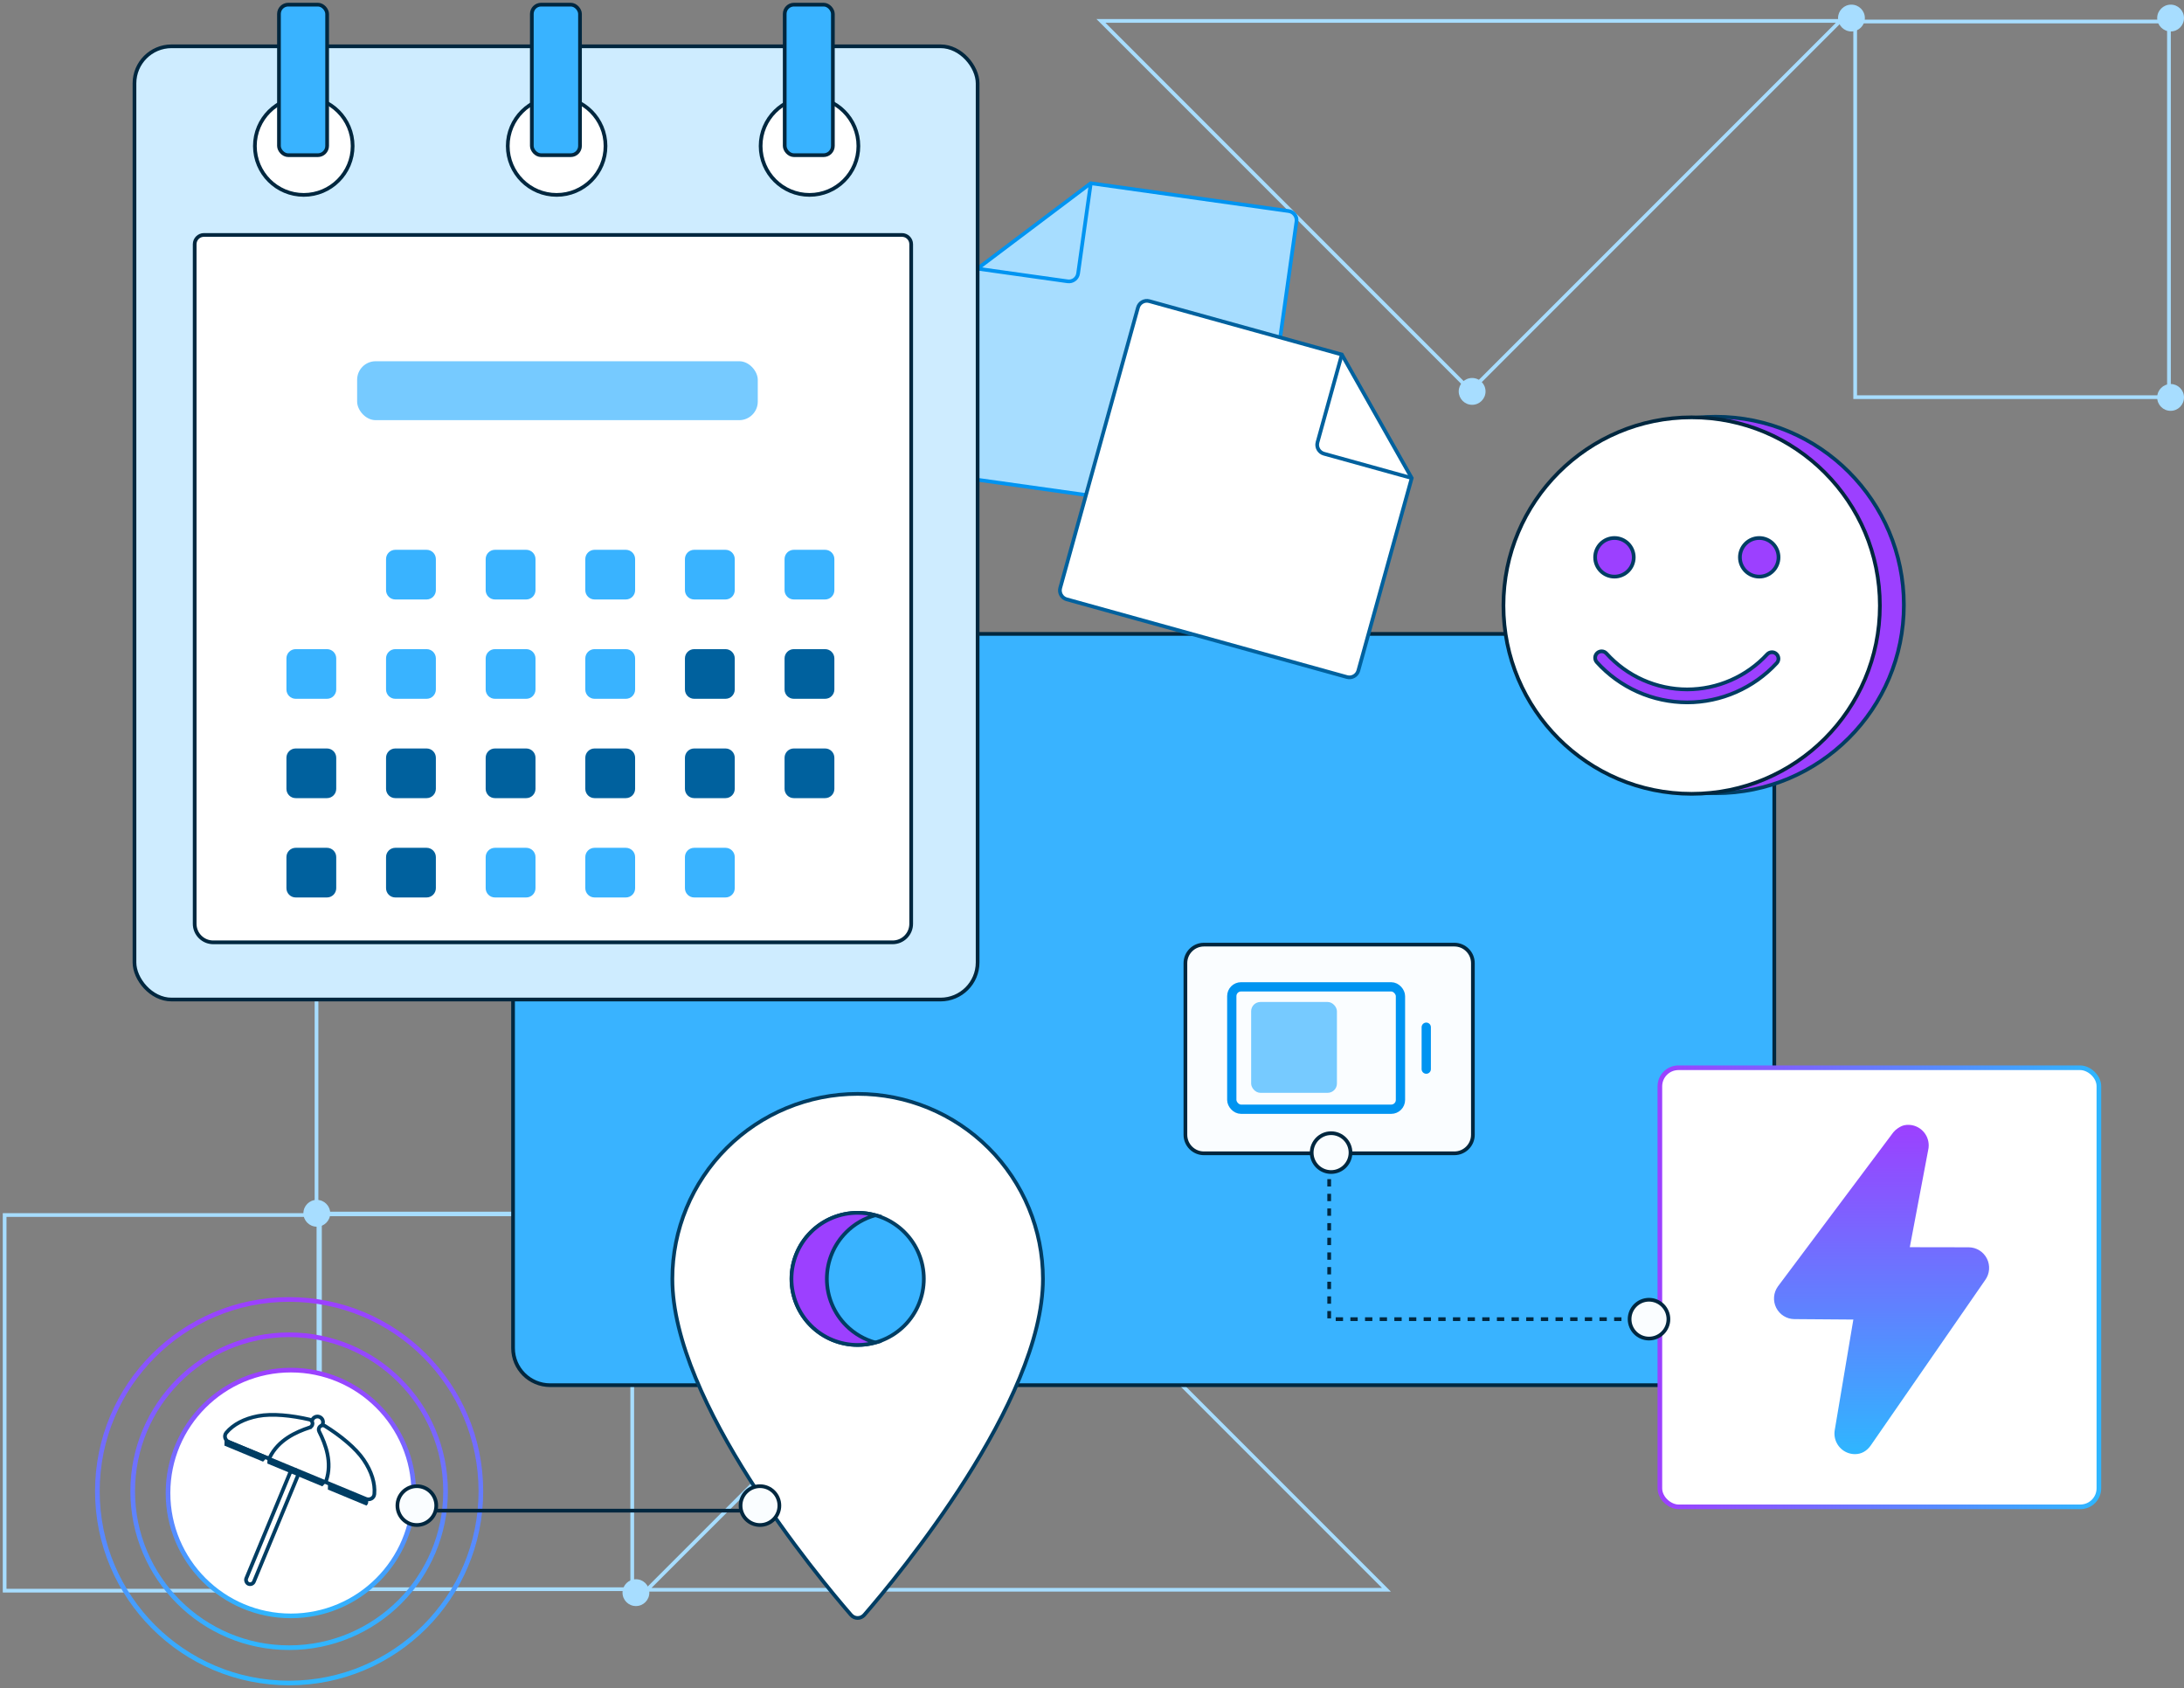 <svg xmlns="http://www.w3.org/2000/svg" width="471" height="364" viewBox="0 0 471 364" fill="none"><rect x="0" y="0" width="471" height="364" fill="#808080" stroke="none"/><path fill-rule="evenodd" clip-rule="evenodd" d="M467.756 4.638L467.756 85.64L400.084 85.64L400.084 4.638L467.756 4.638Z" stroke="#A7DDFF" stroke-width="0.8"></path><path fill-rule="evenodd" clip-rule="evenodd" d="M396.885 4.513L237.428 4.513L317.157 84.241L396.885 4.513Z" stroke="#A7DDFF" stroke-width="0.8"></path><circle cx="317.479" cy="84.399" r="2.892" transform="rotate(90 317.479 84.399)" fill="#A7DDFF"></circle><circle cx="468.108" cy="85.697" r="2.892" transform="rotate(90 468.108 85.697)" fill="#A7DDFF"></circle><circle cx="468.108" cy="3.892" r="2.892" transform="rotate(90 468.108 3.892)" fill="#A7DDFF"></circle><circle cx="399.285" cy="3.892" r="2.892" transform="rotate(90 399.285 3.892)" fill="#A7DDFF"></circle><path d="M235.238 39.512L277.899 45.508C278.993 45.661 279.755 46.673 279.601 47.766L270.872 109.874C270.719 110.968 269.707 111.73 268.613 111.576L206.506 102.848C205.412 102.694 204.65 101.683 204.804 100.589L210.799 57.928L235.238 39.512Z" fill="#A7DDFF" stroke="#0094F1" stroke-width="0.8"></path><path d="M235.238 39.512L232.505 58.959C232.351 60.053 231.34 60.815 230.246 60.661L210.799 57.928" stroke="#0094F1" stroke-width="0.8"></path><path fill-rule="evenodd" clip-rule="evenodd" d="M1 343L1 262L69 262L69 343L1 343Z" stroke="#A7DDFF" stroke-width="0.8"></path><path fill-rule="evenodd" clip-rule="evenodd" d="M68.674 342.683L68.674 261.681L136.346 261.681L136.346 342.683L68.674 342.683Z" stroke="#A7DDFF" stroke-width="0.8"></path><path fill-rule="evenodd" clip-rule="evenodd" d="M139.543 342.808L298.999 342.808L219.271 263.08L139.543 342.808Z" stroke="#A7DDFF" stroke-width="0.8"></path><path fill-rule="evenodd" clip-rule="evenodd" d="M219.349 261.857L68.26 143.231L68.26 261.857L219.349 261.857Z" stroke="#A7DDFF" stroke-width="0.8"></path><circle cx="218.951" cy="262.922" r="2.892" transform="rotate(-90 218.951 262.922)" fill="#A7DDFF"></circle><circle cx="68.322" cy="261.624" r="2.892" transform="rotate(-90 68.322 261.624)" fill="#A7DDFF"></circle><circle cx="68.322" cy="343.428" r="2.892" transform="rotate(-90 68.322 343.428)" fill="#A7DDFF"></circle><circle cx="137.144" cy="343.428" r="2.892" transform="rotate(-90 137.144 343.428)" fill="#A7DDFF"></circle><path d="M374.643 136.692H118.643C114.224 136.692 110.643 140.274 110.643 144.692V290.692C110.643 295.111 114.224 298.692 118.643 298.692H374.643C379.061 298.692 382.643 295.111 382.643 290.692V144.692C382.643 140.274 379.061 136.692 374.643 136.692Z" fill="#9C40FF"></path><path d="M374.643 136.692H118.643C114.224 136.692 110.643 140.274 110.643 144.692V290.692C110.643 295.111 114.224 298.692 118.643 298.692H374.643C379.061 298.692 382.643 295.111 382.643 290.692V144.692C382.643 140.274 379.061 136.692 374.643 136.692Z" fill="white"></path><path d="M374.643 136.692H118.643C114.224 136.692 110.643 140.274 110.643 144.692V290.692C110.643 295.111 114.224 298.692 118.643 298.692H374.643C379.061 298.692 382.643 295.111 382.643 290.692V144.692C382.643 140.274 379.061 136.692 374.643 136.692Z" fill="#39B3FF"></path><path d="M374.643 136.692H118.643C114.224 136.692 110.643 140.274 110.643 144.692V290.692C110.643 295.111 114.224 298.692 118.643 298.692H374.643C379.061 298.692 382.643 295.111 382.643 290.692V144.692C382.643 140.274 379.061 136.692 374.643 136.692Z" stroke="#00273F" stroke-width="0.8"></path><rect x="29" y="9.982" width="181.835" height="205.552" rx="8" fill="#CEECFF" stroke="#00273F" stroke-width="0.8"></rect><path d="M41.984 52.66C41.984 51.555 42.88 50.66 43.984 50.66H194.506C195.61 50.66 196.506 51.555 196.506 52.66V199.2C196.506 201.409 194.715 203.2 192.506 203.2H45.984C43.775 203.2 41.984 201.409 41.984 199.2V52.66Z" fill="white" stroke="#00273F" stroke-width="0.8"></path><circle cx="65.51" cy="31.485" r="10.541" fill="white" stroke="#00273F" stroke-width="0.8"></circle><circle cx="120.043" cy="31.485" r="10.541" fill="white" stroke="#00273F" stroke-width="0.8"></circle><circle cx="174.578" cy="31.485" r="10.541" fill="white" stroke="#00273F" stroke-width="0.8"></circle><rect x="60.162" y="1" width="10.387" height="32.461" rx="2" fill="#9C40FF"></rect><rect x="60.162" y="1" width="10.387" height="32.461" rx="2" fill="white"></rect><rect x="60.162" y="1" width="10.387" height="32.461" rx="2" fill="#39B3FF"></rect><rect x="60.162" y="1" width="10.387" height="32.461" rx="2" stroke="#00273F" stroke-width="0.8"></rect><rect x="114.695" y="1" width="10.387" height="32.461" rx="2" fill="#9C40FF"></rect><rect x="114.695" y="1" width="10.387" height="32.461" rx="2" fill="white"></rect><rect x="114.695" y="1" width="10.387" height="32.461" rx="2" fill="#39B3FF"></rect><rect x="114.695" y="1" width="10.387" height="32.461" rx="2" stroke="#00273F" stroke-width="0.8"></rect><rect x="169.23" y="1" width="10.387" height="32.461" rx="2" fill="#9C40FF"></rect><rect x="169.23" y="1" width="10.387" height="32.461" rx="2" fill="white"></rect><rect x="169.23" y="1" width="10.387" height="32.461" rx="2" fill="#39B3FF"></rect><rect x="169.23" y="1" width="10.387" height="32.461" rx="2" stroke="#00273F" stroke-width="0.8"></rect><path d="M169.197 120.555C169.197 119.451 170.092 118.555 171.197 118.555H177.94C179.044 118.555 179.94 119.451 179.94 120.555V127.265C179.94 128.369 179.044 129.265 177.94 129.265H171.197C170.092 129.265 169.197 128.369 169.197 127.265V120.555ZM147.712 120.555C147.712 119.451 148.607 118.555 149.712 118.555H156.454C157.559 118.555 158.454 119.451 158.454 120.555V127.265C158.454 128.369 157.559 129.265 156.454 129.265H149.712C148.607 129.265 147.712 128.369 147.712 127.265V120.555ZM126.226 120.555C126.226 119.451 127.121 118.555 128.226 118.555H134.969C136.073 118.555 136.969 119.451 136.969 120.555V127.265C136.969 128.369 136.073 129.265 134.969 129.265H128.226C127.121 129.265 126.226 128.369 126.226 127.265V120.555ZM104.741 120.555C104.741 119.451 105.636 118.555 106.741 118.555H113.483C114.588 118.555 115.483 119.451 115.483 120.555V127.265C115.483 128.369 114.588 129.265 113.483 129.265H106.741C105.636 129.265 104.741 128.369 104.741 127.265V120.555ZM83.255 120.555C83.255 119.451 84.15 118.555 85.255 118.555H91.998C93.102 118.555 93.998 119.451 93.998 120.555V127.265C93.998 128.369 93.102 129.265 91.998 129.265H85.255C84.15 129.265 83.255 128.369 83.255 127.265V120.555ZM126.226 141.975C126.226 140.87 127.121 139.975 128.226 139.975H134.969C136.073 139.975 136.969 140.87 136.969 141.975V148.684C136.969 149.789 136.073 150.684 134.969 150.684H128.226C127.121 150.684 126.226 149.789 126.226 148.684V141.975ZM104.741 141.975C104.741 140.87 105.636 139.975 106.741 139.975H113.483C114.588 139.975 115.483 140.87 115.483 141.975V148.684C115.483 149.789 114.588 150.684 113.483 150.684H106.741C105.636 150.684 104.741 149.789 104.741 148.684V141.975ZM83.255 141.975C83.255 140.87 84.15 139.975 85.255 139.975H91.998C93.102 139.975 93.998 140.87 93.998 141.975V148.684C93.998 149.789 93.102 150.684 91.998 150.684H85.255C84.15 150.684 83.255 149.789 83.255 148.684V141.975ZM61.77 141.975C61.77 140.87 62.665 139.975 63.77 139.975H70.512C71.617 139.975 72.512 140.87 72.512 141.975V148.684C72.512 149.789 71.617 150.684 70.512 150.684H63.77C62.665 150.684 61.77 149.789 61.77 148.684V141.975ZM147.712 184.814C147.712 183.709 148.607 182.814 149.712 182.814H156.454C157.559 182.814 158.454 183.709 158.454 184.814V191.523C158.454 192.628 157.559 193.523 156.454 193.523H149.712C148.607 193.523 147.712 192.628 147.712 191.523V184.814ZM126.226 184.814C126.226 183.709 127.121 182.814 128.226 182.814H134.969C136.073 182.814 136.969 183.709 136.969 184.814V191.523C136.969 192.628 136.073 193.523 134.969 193.523H128.226C127.121 193.523 126.226 192.628 126.226 191.523V184.814ZM104.741 184.814C104.741 183.709 105.636 182.814 106.741 182.814H113.483C114.588 182.814 115.483 183.709 115.483 184.814V191.523C115.483 192.628 114.588 193.523 113.483 193.523H106.741C105.636 193.523 104.741 192.628 104.741 191.523V184.814Z" fill="#39B3FF"></path><path d="M177.94 139.975H171.197C170.092 139.975 169.197 140.87 169.197 141.975V148.684C169.197 149.789 170.092 150.684 171.197 150.684H177.94C179.044 150.684 179.94 149.789 179.94 148.684V141.975C179.94 140.87 179.044 139.975 177.94 139.975Z" fill="#00619E"></path><path d="M156.454 139.975H149.712C148.607 139.975 147.712 140.87 147.712 141.975V148.684C147.712 149.789 148.607 150.684 149.712 150.684H156.454C157.559 150.684 158.454 149.789 158.454 148.684V141.975C158.454 140.87 157.559 139.975 156.454 139.975Z" fill="#00619E"></path><path d="M177.94 161.394H171.197C170.092 161.394 169.197 162.29 169.197 163.394V170.104C169.197 171.208 170.092 172.104 171.197 172.104H177.94C179.044 172.104 179.94 171.208 179.94 170.104V163.394C179.94 162.29 179.044 161.394 177.94 161.394Z" fill="#00619E"></path><path d="M156.454 161.394H149.712C148.607 161.394 147.712 162.29 147.712 163.394V170.104C147.712 171.208 148.607 172.104 149.712 172.104H156.454C157.559 172.104 158.454 171.208 158.454 170.104V163.394C158.454 162.29 157.559 161.394 156.454 161.394Z" fill="#00619E"></path><path d="M134.969 161.394H128.226C127.121 161.394 126.226 162.29 126.226 163.394V170.104C126.226 171.208 127.121 172.104 128.226 172.104H134.969C136.073 172.104 136.969 171.208 136.969 170.104V163.394C136.969 162.29 136.073 161.394 134.969 161.394Z" fill="#00619E"></path><path d="M113.483 161.394H106.741C105.636 161.394 104.741 162.29 104.741 163.394V170.104C104.741 171.208 105.636 172.104 106.741 172.104H113.483C114.588 172.104 115.483 171.208 115.483 170.104V163.394C115.483 162.29 114.588 161.394 113.483 161.394Z" fill="#00619E"></path><path d="M91.998 161.394H85.255C84.15 161.394 83.255 162.29 83.255 163.394V170.104C83.255 171.208 84.15 172.104 85.255 172.104H91.998C93.102 172.104 93.998 171.208 93.998 170.104V163.394C93.998 162.29 93.102 161.394 91.998 161.394Z" fill="#00619E"></path><path d="M70.512 161.394H63.77C62.665 161.394 61.77 162.29 61.77 163.394V170.104C61.77 171.208 62.665 172.104 63.77 172.104H70.512C71.617 172.104 72.512 171.208 72.512 170.104V163.394C72.512 162.29 71.617 161.394 70.512 161.394Z" fill="#00619E"></path><path d="M91.998 182.814H85.255C84.15 182.814 83.255 183.709 83.255 184.814V191.523C83.255 192.628 84.15 193.523 85.255 193.523H91.998C93.102 193.523 93.998 192.628 93.998 191.523V184.814C93.998 183.709 93.102 182.814 91.998 182.814Z" fill="#00619E"></path><path d="M70.512 182.814H63.77C62.665 182.814 61.77 183.709 61.77 184.814V191.523C61.77 192.628 62.665 193.523 63.77 193.523H70.512C71.617 193.523 72.512 192.628 72.512 191.523V184.814C72.512 183.709 71.617 182.814 70.512 182.814Z" fill="#00619E"></path><rect x="77.018" y="77.894" width="86.404" height="12.707" rx="4" fill="#76CAFF"></rect><circle cx="369.994" cy="130.454" r="40.591" fill="#9C40FF" stroke="#003D63" stroke-width="0.8"></circle><circle cx="364.822" cy="130.584" r="40.591" fill="white" stroke="#00273F" stroke-width="0.8"></circle><path d="M381.113 141.088C378.912 143.468 376.244 145.369 373.276 146.672C370.307 147.975 367.102 148.651 363.86 148.659C360.573 148.654 357.324 147.96 354.321 146.621C351.319 145.283 348.631 143.33 346.43 140.889C346.179 140.621 345.832 140.462 345.466 140.447C345.099 140.431 344.74 140.56 344.468 140.807C344.195 141.053 344.03 141.396 344.008 141.762C343.986 142.129 344.109 142.489 344.35 142.766C346.814 145.498 349.824 147.682 353.184 149.179C356.545 150.676 360.182 151.451 363.86 151.456C371.161 151.456 378.201 148.368 383.169 142.986C383.42 142.714 383.554 142.352 383.539 141.981C383.524 141.611 383.363 141.261 383.09 141.009C382.817 140.757 382.456 140.624 382.085 140.639C381.714 140.654 381.365 140.815 381.113 141.088Z" fill="#9C40FF" stroke="#003D63" stroke-width="0.8"></path><circle cx="379.394" cy="120.176" r="4.163" fill="#9C40FF" stroke="#003D63" stroke-width="0.8"></circle><circle cx="348.169" cy="120.176" r="4.163" fill="#9C40FF" stroke="#003D63" stroke-width="0.8"></circle><rect width="94.677" height="94.677" rx="4" transform="matrix(-4.37114e-08 1 1 4.37114e-08 357.967 230.245)" fill="#001F33"></rect><rect width="94.677" height="94.677" rx="4" transform="matrix(-4.37114e-08 1 1 4.37114e-08 357.967 230.245)" fill="white"></rect><rect width="94.677" height="94.677" rx="4" transform="matrix(-4.37114e-08 1 1 4.37114e-08 357.967 230.245)" stroke="url(#paint0_linear_205_8431)" stroke-miterlimit="10"></rect><path d="M411.517 242.553C411.398 242.553 411.28 242.558 411.163 242.566C410.385 242.63 409.87 242.892 409.259 243.306C408.915 243.538 408.604 243.817 408.337 244.135C408.257 244.231 408.181 244.33 408.11 244.433L383.427 277.391C382.452 278.739 382.309 280.518 383.058 282.004C383.806 283.491 385.318 284.433 386.975 284.445L399.691 284.539L395.693 308.301C395.313 310.343 396.392 312.379 398.292 313.199C398.844 313.438 399.439 313.561 400.04 313.561C401.424 313.561 402.562 312.908 403.415 311.728L428.129 276.013C429.104 274.665 429.246 272.884 428.498 271.4C427.75 269.913 426.238 268.971 424.581 268.959L411.865 268.937L415.82 248.043C415.904 247.701 415.946 247.35 415.946 246.997C415.946 244.593 414.048 242.633 411.674 242.555C411.621 242.553 411.569 242.553 411.517 242.553Z" fill="url(#paint1_linear_205_8431)"></path><path d="M259.643 203.692C257.433 203.692 255.643 205.483 255.643 207.692L255.643 244.692C255.643 246.902 257.433 248.692 259.643 248.692L313.643 248.692C315.852 248.692 317.643 246.902 317.643 244.692L317.643 207.692C317.643 205.483 315.852 203.692 313.643 203.692L259.643 203.692Z" fill="#FAFDFF" stroke="#00273F" stroke-width="0.8" stroke-miterlimit="10"></path><path d="M356.002 284.453L286.652 284.453L286.652 249.252" stroke="#00273F" stroke-width="0.8" stroke-dasharray="1.58 1.58"></path><path d="M287.065 244.355C284.753 244.355 282.879 246.229 282.879 248.541C282.879 250.854 284.753 252.728 287.065 252.728C289.377 252.728 291.252 250.854 291.252 248.541C291.252 246.229 289.377 244.355 287.065 244.355Z" fill="#FAFDFF" stroke="#00273F" stroke-width="0.8" stroke-miterlimit="10"></path><path d="M355.624 280.266C353.312 280.266 351.437 282.141 351.437 284.453C351.437 286.765 353.312 288.64 355.624 288.64C357.936 288.64 359.811 286.765 359.811 284.453C359.811 282.141 357.936 280.266 355.624 280.266Z" fill="#FAFDFF" stroke="#00273F" stroke-width="0.8" stroke-miterlimit="10"></path><path d="M307.584 221.501V230.538" stroke="#0094F1" stroke-width="2" stroke-linecap="round" stroke-linejoin="round"></path><rect x="265.646" y="212.795" width="36.376" height="26.39" rx="2" stroke="#0094F1" stroke-width="2" stroke-linecap="round" stroke-linejoin="round"></rect><rect x="269.82" y="216.06" width="18.5" height="19.588" rx="2" fill="#76CAFF"></rect><circle cx="62.353" cy="321.559" r="33.736" stroke="url(#paint2_linear_205_8431)" stroke-miterlimit="10"></circle><circle cx="62.353" cy="321.559" r="41.353" stroke="url(#paint3_linear_205_8431)" stroke-miterlimit="10"></circle><circle cx="62.732" cy="321.939" r="26.497" fill="white" stroke="url(#paint4_linear_205_8431)" stroke-miterlimit="10"></circle><path d="M57.689 314.404L58.034 314.547L58.201 314.213C60.041 310.514 63.788 308.791 66.771 307.817L66.646 307.436L66.771 307.817C67.194 307.678 67.407 307.299 67.4 306.937C67.393 306.571 67.16 306.197 66.716 306.094C62.932 305.212 58.681 304.765 55.649 305.345C52.686 305.911 50.31 307.144 48.805 308.937C48.209 309.648 48.588 310.631 49.356 310.949L57.689 314.404Z" stroke="#003D63" stroke-width="0.8"></path><path d="M70.584 319.751L70.239 319.608L70.358 319.254C71.675 315.338 70.246 311.47 68.828 308.671C68.627 308.273 68.745 307.854 69.006 307.603C69.27 307.35 69.699 307.251 70.086 307.492C73.384 309.546 76.703 312.239 78.436 314.794C80.129 317.29 80.936 319.843 80.731 322.175C80.649 323.099 79.686 323.525 78.917 323.206L70.584 319.751Z" stroke="#003D63" stroke-width="0.8"></path><path d="M69.42 307.491L69.574 307.119C69.83 306.503 69.537 305.796 68.921 305.54V305.54C68.304 305.285 67.597 305.577 67.342 306.194L67.188 306.566" stroke="#003D63" stroke-width="0.8"></path><path d="M57.695 313.998L70.611 319.353L69.512 320.503L57.658 315.588L57.695 313.998Z" fill="#003D63"></path><path d="M48.44 310.136L57.832 314.031L56.734 315.18L48.402 311.726L48.44 310.136Z" fill="#003D63"></path><path d="M79.132 324.559C79.618 324.051 79.441 323.214 78.792 322.945L70.748 319.609L70.71 321.199L79.042 324.654L79.132 324.559Z" fill="#003D63"></path><rect x="62.941" y="316.643" width="1.791" height="26.573" rx="0.895" transform="rotate(22.519 62.941 316.643)" stroke="#003D63" stroke-width="0.8"></rect><path d="M184.96 290.016C181.175 290.016 177.545 288.515 174.869 285.843C172.192 283.171 170.689 279.547 170.689 275.768C170.689 271.99 172.192 268.366 174.869 265.694C177.545 263.022 181.175 261.521 184.96 261.521C188.745 261.521 192.375 263.022 195.052 265.694C197.728 268.366 199.232 271.99 199.232 275.768C199.232 277.639 198.862 279.492 198.145 281.221C197.428 282.949 196.377 284.52 195.052 285.843C193.726 287.166 192.153 288.215 190.422 288.931C188.69 289.647 186.834 290.016 184.96 290.016ZM184.96 235.876C174.362 235.876 164.198 240.079 156.704 247.561C149.21 255.042 145 265.188 145 275.768C145 302.277 176.37 339.971 183.521 348.219C184.296 349.113 185.624 349.113 186.399 348.219C193.55 339.971 224.92 302.277 224.92 275.768C224.92 265.188 220.71 255.042 213.216 247.561C205.722 240.079 195.558 235.876 184.96 235.876Z" fill="white" stroke="#003D63" stroke-width="0.8"></path><path fill-rule="evenodd" clip-rule="evenodd" d="M184.961 290.016C181.176 290.016 177.546 288.515 174.869 285.843C172.193 283.171 170.689 279.547 170.689 275.769C170.689 271.99 172.193 268.366 174.869 265.694C177.546 263.023 181.176 261.521 184.961 261.521C186.262 261.521 187.544 261.699 188.776 262.04C186.424 262.692 184.257 263.941 182.5 265.694C179.824 268.366 178.32 271.99 178.32 275.769C178.32 279.547 179.824 283.171 182.5 285.843C184.257 287.596 186.424 288.846 188.776 289.497C187.536 289.841 186.253 290.016 184.961 290.016Z" fill="#9C40FF"></path><path d="M174.869 285.843L175.152 285.56L174.869 285.843ZM174.869 265.694L175.152 265.977L174.869 265.694ZM188.776 262.04L188.883 262.426L190.275 262.04L188.883 261.655L188.776 262.04ZM182.5 265.694L182.783 265.977L182.5 265.694ZM182.5 285.843L182.783 285.56L182.5 285.843ZM188.776 289.497L188.883 289.883L190.275 289.497L188.883 289.112L188.776 289.497ZM174.587 286.126C177.338 288.873 181.07 290.416 184.961 290.416V289.616C181.282 289.616 177.753 288.157 175.152 285.56L174.587 286.126ZM170.289 275.769C170.289 279.653 171.835 283.379 174.587 286.126L175.152 285.56C172.551 282.963 171.089 279.441 171.089 275.769H170.289ZM174.587 265.411C171.835 268.158 170.289 271.884 170.289 275.769H171.089C171.089 272.096 172.551 268.574 175.152 265.977L174.587 265.411ZM184.961 261.121C181.07 261.121 177.338 262.664 174.587 265.411L175.152 265.977C177.753 263.381 181.282 261.921 184.961 261.921V261.121ZM188.883 261.655C187.617 261.304 186.298 261.121 184.961 261.121V261.921C186.225 261.921 187.472 262.094 188.67 262.426L188.883 261.655ZM188.67 261.655C186.252 262.324 184.024 263.609 182.218 265.411L182.783 265.977C184.49 264.273 186.597 263.059 188.883 262.426L188.67 261.655ZM182.218 265.411C179.466 268.158 177.92 271.884 177.92 275.769H178.72C178.72 272.096 180.182 268.574 182.783 265.977L182.218 265.411ZM177.92 275.769C177.92 279.653 179.466 283.379 182.218 286.126L182.783 285.56C180.182 282.963 178.72 279.441 178.72 275.769H177.92ZM182.218 286.126C184.024 287.929 186.251 289.213 188.67 289.883L188.883 289.112C186.597 288.478 184.49 287.264 182.783 285.56L182.218 286.126ZM184.961 290.416C186.289 290.416 187.608 290.236 188.883 289.883L188.67 289.112C187.464 289.445 186.217 289.616 184.961 289.616V290.416Z" fill="#003D63"></path><path d="M159.918 325.746L89.48 325.746" stroke="#00273F" stroke-width="0.8"></path><path d="M89.893 320.471C87.581 320.471 85.707 322.346 85.707 324.658C85.707 326.97 87.581 328.845 89.893 328.845C92.206 328.845 94.08 326.97 94.08 324.658C94.08 322.346 92.206 320.471 89.893 320.471Z" fill="#FAFDFF" stroke="#00273F" stroke-width="0.8" stroke-miterlimit="10"></path><path d="M163.893 320.471C161.581 320.471 159.707 322.346 159.707 324.658C159.707 326.97 161.581 328.845 163.893 328.845C166.206 328.845 168.08 326.97 168.08 324.658C168.08 322.346 166.206 320.471 163.893 320.471Z" fill="#FAFDFF" stroke="#00273F" stroke-width="0.8" stroke-miterlimit="10"></path><path d="M289.381 76.451L247.867 64.942C246.802 64.647 245.7 65.27 245.405 66.335L228.649 126.773C228.354 127.837 228.977 128.939 230.042 129.235L290.48 145.991C291.544 146.286 292.647 145.662 292.942 144.598L304.451 103.084L289.381 76.451Z" fill="white" stroke="#00619E" stroke-width="0.8"></path><path d="M289.381 76.451L284.134 95.376C283.839 96.44 284.462 97.542 285.527 97.837L304.451 103.084" stroke="#00619E" stroke-width="0.8"></path><defs><linearGradient id="paint0_linear_205_8431" x1="47.339" y1="0" x2="47.339" y2="94.677" gradientUnits="userSpaceOnUse"><stop stop-color="#9C40FF"></stop><stop offset="1" stop-color="#2FB6FF"></stop></linearGradient><linearGradient id="paint1_linear_205_8431" x1="405.778" y1="242.553" x2="405.778" y2="313.561" gradientUnits="userSpaceOnUse"><stop stop-color="#9C40FF"></stop><stop offset="1" stop-color="#2FB6FF"></stop></linearGradient><linearGradient id="paint2_linear_205_8431" x1="62.353" y1="287.824" x2="62.353" y2="355.295" gradientUnits="userSpaceOnUse"><stop stop-color="#9C40FF"></stop><stop offset="1" stop-color="#2FB6FF"></stop></linearGradient><linearGradient id="paint3_linear_205_8431" x1="62.353" y1="280.206" x2="62.353" y2="362.912" gradientUnits="userSpaceOnUse"><stop stop-color="#9C40FF"></stop><stop offset="1" stop-color="#2FB6FF"></stop></linearGradient><linearGradient id="paint4_linear_205_8431" x1="62.732" y1="295.441" x2="62.732" y2="348.436" gradientUnits="userSpaceOnUse"><stop stop-color="#9C40FF"></stop><stop offset="1" stop-color="#2FB6FF"></stop></linearGradient></defs></svg>